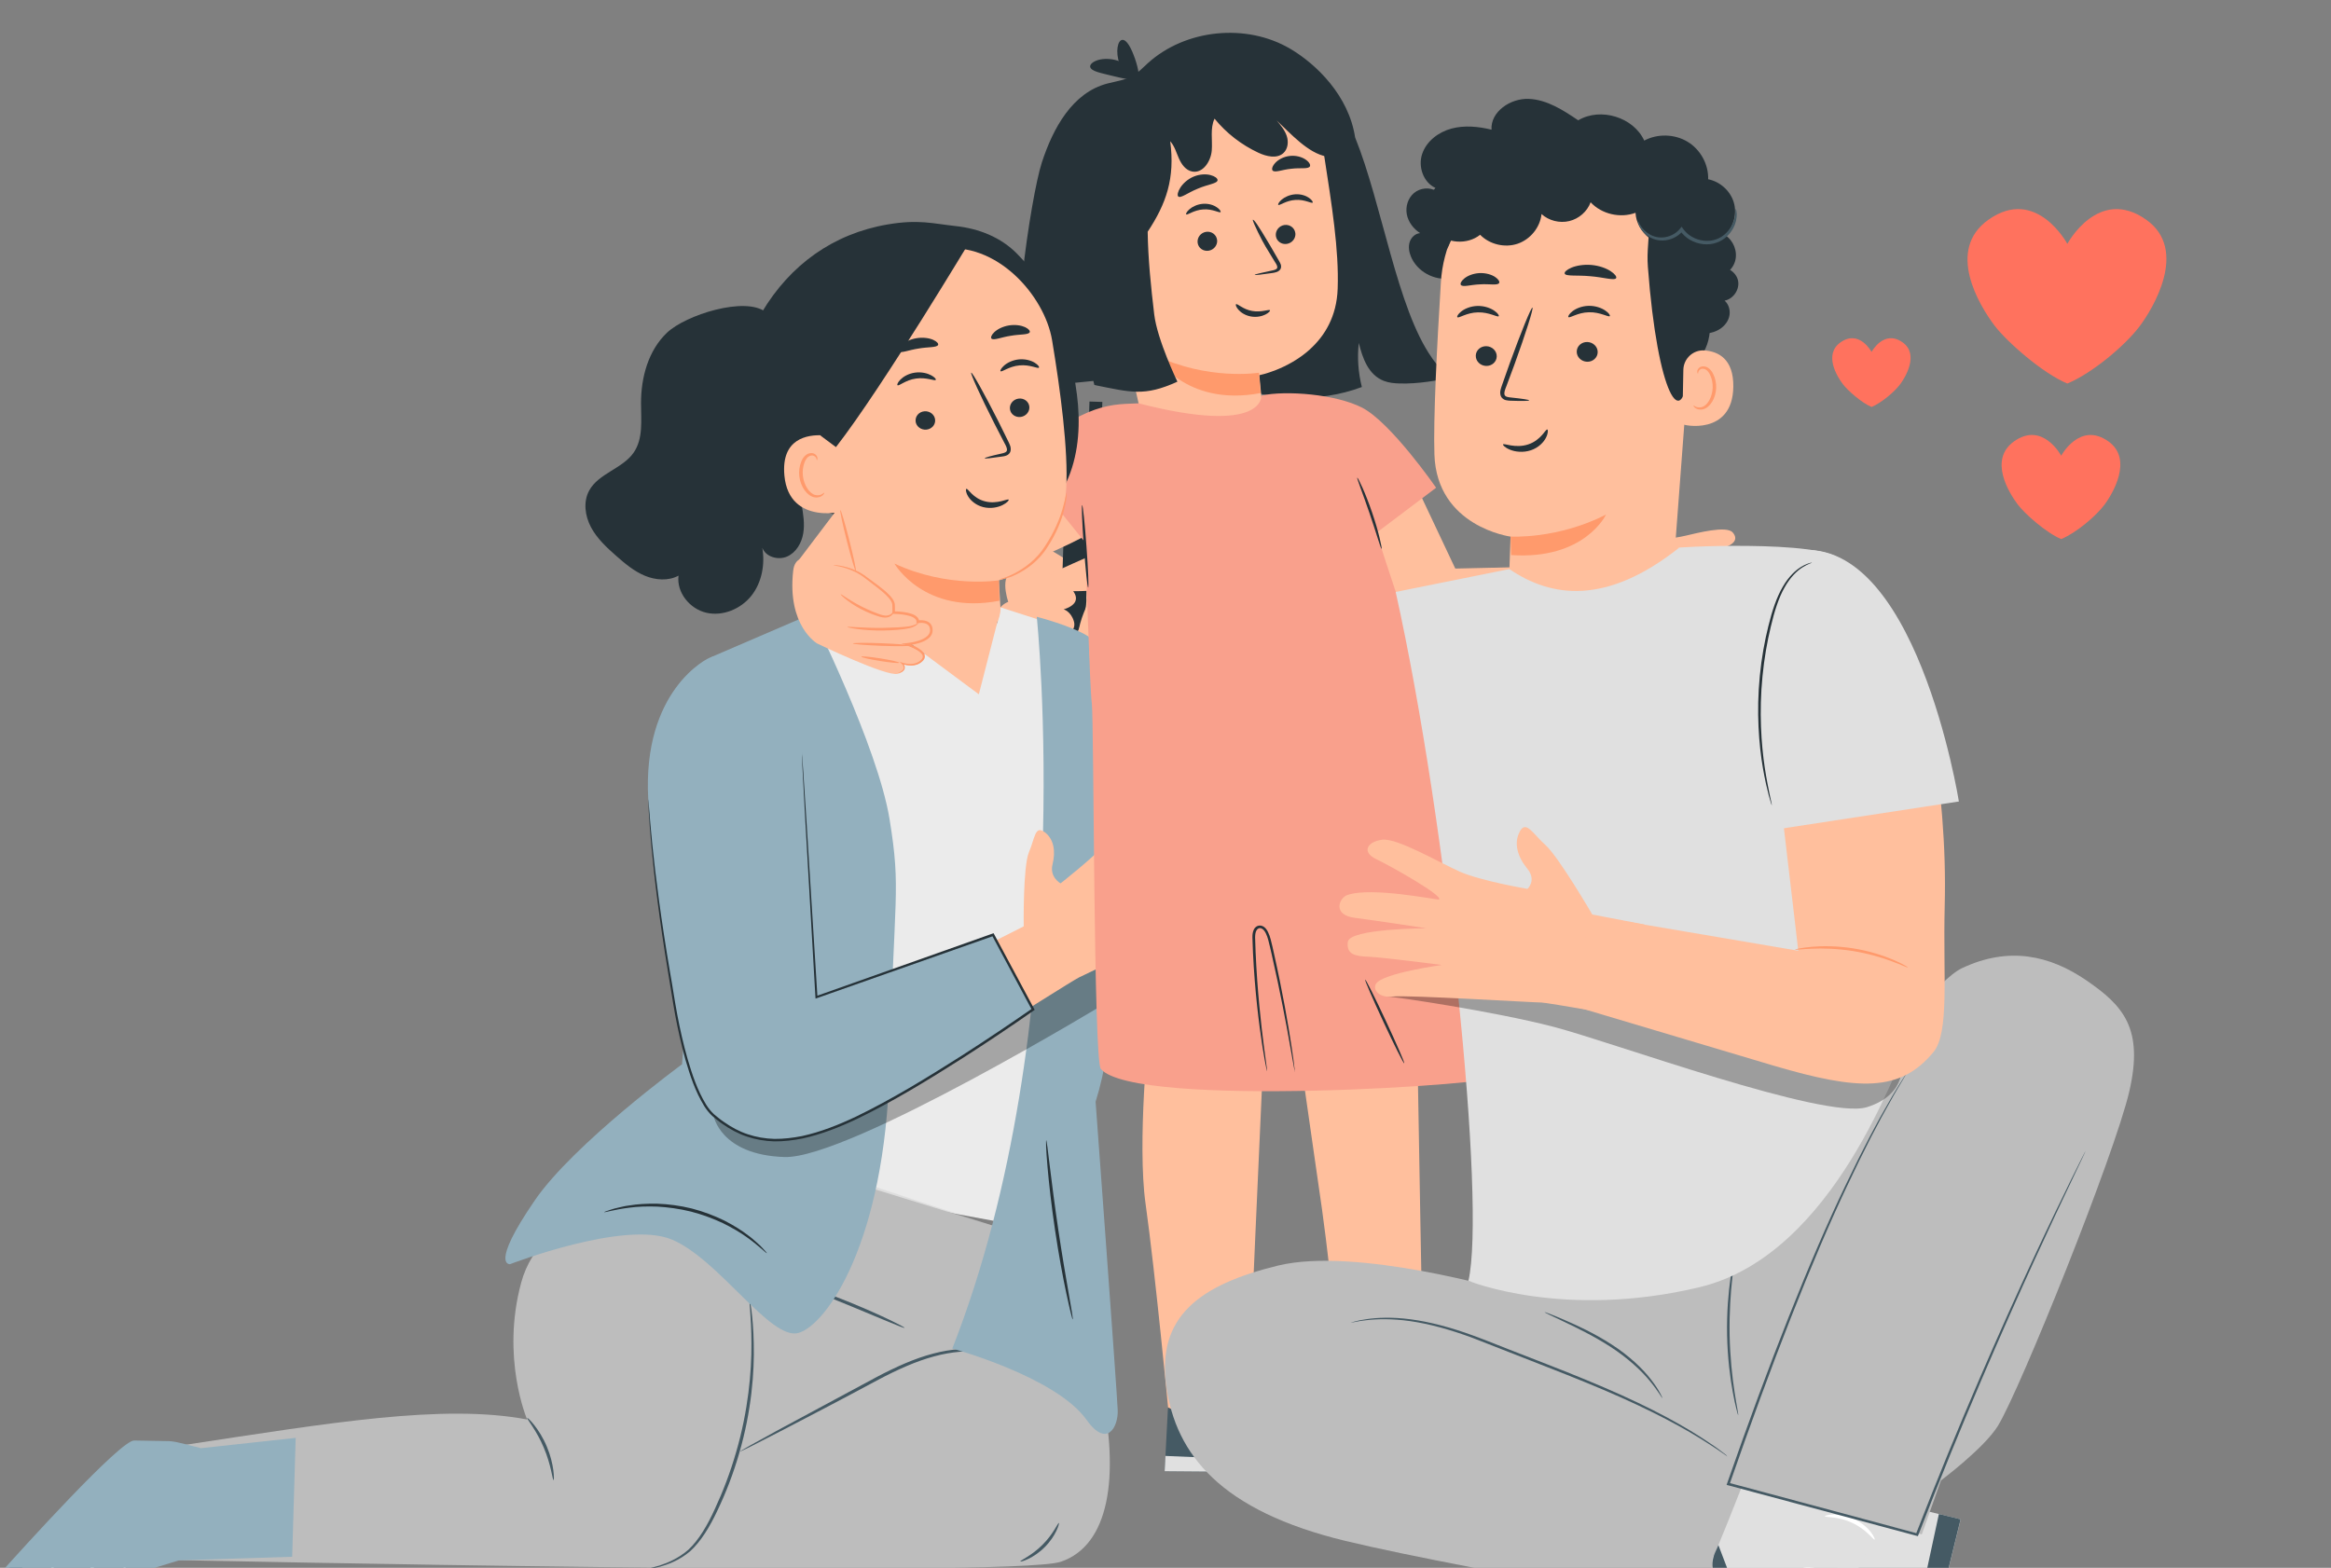 <svg width="550" height="370" viewBox="0 0 550 370" fill="none" xmlns="http://www.w3.org/2000/svg">
<rect x="0" y="0" width="550" height="370" fill="#808080" stroke="none"/>
<g clip-path="url(#clip0_6936_47398)">
<path d="M497.449 104.147C490.714 99.385 486.343 107.546 486.343 107.546C486.343 107.546 481.971 99.373 475.236 104.147C469.204 108.416 473.922 116.202 476.107 119.083C477.791 121.306 482.819 125.751 486.343 127.221C489.866 125.751 494.523 121.835 496.578 119.083C498.309 116.754 503.481 108.416 497.449 104.147Z" fill="#FF725E"/>
<path d="M448.928 80.802C444.485 77.65 441.595 83.049 441.595 83.049C441.595 83.049 438.705 77.65 434.262 80.802C430.285 83.625 433.39 88.764 434.835 90.669C435.946 92.139 439.266 95.079 441.595 96.043C443.924 95.079 447.005 92.48 448.355 90.669C449.501 89.14 452.905 83.625 448.928 80.802Z" fill="#FF725E"/>
<path d="M506.397 51.847C495.111 43.862 487.79 57.55 487.79 57.55C487.79 57.55 480.457 43.862 469.183 51.847C459.079 58.997 466.985 72.039 470.64 76.873C473.47 80.6 481.89 88.056 487.79 90.514C493.69 88.056 501.513 81.483 504.94 76.873C507.842 72.98 516.501 59.009 506.397 51.847Z" fill="#FF725E"/>
<path d="M410.466 134.179C412.532 133.473 413.177 132.179 411.815 130.58C410.943 129.569 406.274 130.674 403.802 131.333C401.341 131.991 400.016 132.556 399.574 131.521C399.132 130.486 403.025 130.251 406.118 129.428C408.985 128.675 410.299 127.334 408.83 125.652C407.361 123.983 400.553 125.77 397.627 126.44C394.653 127.123 391.369 127.417 390.079 126.699C388.789 125.97 389.279 123.242 389.697 120.525C390.115 117.808 388.514 115.104 386.341 115.68C384.167 116.256 385.087 121.301 384.752 123.453C384.418 125.605 381.241 131.062 381.086 133.32L385.505 142.846C387.452 146.539 393.148 146.315 395.883 146.362C398.618 146.397 399.227 145.292 402.798 146.374C405.235 147.115 407.611 147.597 408.913 147.421C409.606 147.327 410.239 146.938 410.537 146.315C410.728 145.927 410.824 145.48 410.537 145.08C409.857 144.14 404.124 143.128 403.013 142.834C401.903 142.54 402.177 141.705 402.177 141.705C402.177 141.705 405.294 140.964 405.796 140.905C409.367 140.447 412.126 139.906 414.061 138.636C416.174 137.248 413.965 135.449 412.162 135.696C410.37 135.943 402.297 137.436 401.759 136.895C401.222 136.354 408.4 134.861 410.466 134.167V134.179Z" fill="#FFBF9D"/>
<path d="M313.504 124.499C313.504 124.499 328.851 150.077 336.339 152.1C343.827 154.123 389.163 144.15 389.163 144.15L386.703 133.19L343.374 134.178L332.398 110.916L313.492 124.487L313.504 124.499Z" fill="#FFBF9D"/>
<path d="M256.347 173.987L249.826 167.154C249.826 167.154 242.815 164.731 238.826 159.827C234.849 154.923 232.938 151.372 236.545 149.619C236.545 149.619 233.07 143.998 237.895 142.034C237.895 142.034 235.148 134.143 240.522 134.884C240.522 134.884 237.357 126.134 242.911 127.569C248.464 129.004 261.84 139.294 261.84 139.294L263.895 154.865L268.743 159.357C268.743 159.357 266.534 171.047 256.347 173.975V173.987Z" fill="#FFBF9D"/>
<path d="M225.123 129.699C218.268 136.884 219.223 149.056 227.524 154.771C235.561 160.299 246.979 159.17 252.902 151.173C254.276 149.315 255.279 147.257 255.864 145.034C256.139 143.999 256.27 142.976 256.318 141.906C256.318 141.647 256.318 141.388 256.33 141.129C256.318 141.376 256.306 141.447 256.306 141.353C256.306 141.294 256.306 141.235 256.306 141.177C256.342 139.718 256.402 138.248 256.449 136.79C256.641 131.027 256.832 125.253 257.011 119.491C257.154 115.222 257.286 110.965 257.429 106.696C257.477 105.143 256.688 103.662 254.992 103.403C253.583 103.179 251.696 104.238 251.648 105.802L250.836 130.569C250.729 133.838 250.609 137.119 250.514 140.389C250.418 143.611 249.546 146.351 247.313 148.774C244.71 151.596 240.84 152.925 237.018 152.431C232.707 151.878 228.598 149.303 227.022 145.199C225.434 141.059 226.616 136.508 229.637 133.344C232.229 130.639 227.667 127.017 225.099 129.699H225.123Z" fill="#263238"/>
<path d="M260.094 94.855L257.062 94.758L256.852 101.187L259.884 101.284L260.094 94.855Z" fill="#263238"/>
<path d="M267.907 159.451L264.73 154.524L265.53 139.612C265.53 139.612 260.335 130.063 259.798 130.121C259.26 130.18 246.648 135.943 246.648 135.943C246.648 135.943 245.191 139.565 252.56 139.53C259.929 139.494 258.496 139.036 258.496 139.036C258.496 139.036 252.106 149.22 255.223 153.606C258.34 157.993 267.907 159.451 267.907 159.451Z" fill="#FFBF9D"/>
<path d="M250.958 143.798C250.958 143.798 259.39 141.787 247.578 135.213L237.367 150.466C237.367 150.466 247.59 154.805 250.182 153.335C252.774 151.865 251.341 150.219 251.341 150.219C251.341 150.219 254.075 148.984 253.383 146.62C252.678 144.256 250.97 143.798 250.97 143.798H250.958Z" fill="#FFBF9D"/>
<path d="M330.164 146.117C330.164 146.117 296.915 192.041 295.828 190.806C294.729 189.571 264.967 153.82 264.967 153.82L249.859 167.144C249.859 167.144 276.528 226.722 297.93 223.793C319.332 220.865 337.258 187.737 337.258 187.737L330.164 146.105V146.117Z" fill="#FFBF9D"/>
<path d="M302.901 179.31C302.376 178.075 321.652 149.522 326.202 144.782C331.302 139.479 344.439 139.479 344.439 139.479L340.689 204.171" fill="#455A64"/>
<path d="M337.834 84.407C329.605 72.741 326.154 48.303 319.74 32.427C318.247 22.631 310.699 15.233 304.501 11.553C294.123 5.39 279.683 6.848 270.786 14.951C269.651 15.986 268.6 17.115 267.263 17.88C265.459 18.914 263.333 19.185 261.315 19.702C253.003 21.855 248.453 30.298 245.825 38.342C243.198 46.398 237.608 84.042 241.573 91.545L288.247 86.865L287.9 89.84C298.362 94.662 310.95 95.226 321.329 91.334C320.469 87.9 320.218 84.372 320.612 80.938C321.472 84.43 322.834 88.488 326.56 89.899C327.73 90.346 328.996 90.463 330.238 90.499C334.693 90.628 339.04 89.793 343.34 88.97C340.879 88.37 339.183 86.347 337.81 84.395L337.834 84.407Z" fill="#263238"/>
<path d="M309.116 82.396C312.532 79.291 315.398 74.728 315.625 68.119C315.948 58.899 314.24 48.409 312.377 36.319C310.705 25.441 298.141 18.244 287.476 20.419L271.436 25.594C263.769 27.84 253.749 33.732 254.704 41.764L259.326 53.913L270.744 104.458L298.511 102.847L297.138 88.546C297.138 88.546 303.79 87.253 309.116 82.407" fill="#FFBF9D"/>
<path d="M297.054 87.96C297.054 87.96 285.004 89.901 272.32 83.738C272.32 83.738 279.546 96.169 297.436 92.758L297.054 87.972V87.96Z" fill="#FF9A6C"/>
<path d="M296.056 64.86C296.032 64.754 297.561 64.378 300.045 63.86C300.678 63.743 301.263 63.578 301.347 63.225C301.466 62.849 301.167 62.343 300.809 61.802C300.116 60.661 299.4 59.474 298.636 58.227C297.823 56.922 295.674 52.606 295.578 51.865C295.853 51.759 296.605 52.735 299.627 57.839C300.355 59.097 301.06 60.297 301.717 61.449C302.003 61.99 302.457 62.578 302.195 63.366C302.051 63.754 301.609 64.072 301.203 64.201C300.809 64.342 300.451 64.389 300.14 64.436C297.632 64.813 296.068 64.978 296.056 64.872V64.86Z" fill="#263238"/>
<path d="M287.178 56.593C287.333 57.828 286.426 58.981 285.16 59.169C283.894 59.357 282.735 58.522 282.58 57.287C282.425 56.052 283.32 54.9 284.586 54.712C285.852 54.524 287.011 55.37 287.166 56.593H287.178Z" fill="#263238"/>
<path d="M288.003 50.047C287.764 50.341 286.14 49.259 283.919 49.424C281.697 49.553 280.133 50.846 279.882 50.588C279.762 50.47 279.989 49.953 280.67 49.365C281.339 48.788 282.509 48.189 283.883 48.095C285.268 48.001 286.451 48.447 287.143 48.941C287.848 49.435 288.111 49.917 287.991 50.059L288.003 50.047Z" fill="#263238"/>
<path d="M291.643 71.798C291.955 71.565 293.252 73.009 295.442 73.385C297.62 73.792 299.469 72.911 299.646 73.232C299.738 73.371 299.382 73.818 298.574 74.226C297.776 74.628 296.5 74.937 295.145 74.686C293.779 74.44 292.743 73.72 292.192 73.077C291.624 72.429 291.501 71.889 291.643 71.798Z" fill="#263238"/>
<path d="M287.29 42.493C287.278 43.328 285.056 43.48 282.668 44.504C280.243 45.468 278.488 46.95 277.974 46.327C277.747 46.032 277.902 45.209 278.523 44.245C279.144 43.292 280.243 42.258 281.688 41.658C283.133 41.07 284.59 41.046 285.617 41.317C286.657 41.587 287.278 42.081 287.278 42.481L287.29 42.493Z" fill="#263238"/>
<path d="M305.639 54.984C305.794 56.219 304.887 57.371 303.621 57.559C302.355 57.748 301.196 56.913 301.041 55.678C300.886 54.443 301.781 53.291 303.047 53.102C304.313 52.914 305.472 53.761 305.627 54.984H305.639Z" fill="#263238"/>
<path d="M309.73 47.807C309.491 48.101 307.867 47.019 305.645 47.183C303.424 47.313 301.859 48.606 301.608 48.348C301.489 48.23 301.716 47.712 302.397 47.124C303.066 46.548 304.236 45.949 305.609 45.854C306.995 45.76 308.177 46.207 308.87 46.701C309.574 47.195 309.837 47.677 309.718 47.818L309.73 47.807Z" fill="#263238"/>
<path d="M309.085 39.236C308.726 39.977 306.839 39.542 304.678 39.824C302.516 40.024 300.772 40.859 300.247 40.212C300.02 39.894 300.211 39.177 300.916 38.424C301.608 37.672 302.85 36.966 304.331 36.801C305.812 36.637 307.186 37.06 308.034 37.636C308.894 38.213 309.24 38.871 309.085 39.236Z" fill="#263238"/>
<path d="M315.498 29.944C311.712 24.052 305.095 20.253 298.157 18.877C291.218 17.501 283.968 18.383 277.173 20.359C270.377 22.335 263.964 25.369 257.586 28.391C256.046 29.12 254.362 29.991 253.729 31.555C253.299 32.625 253.442 33.813 253.585 34.953C253.8 36.612 254.015 38.27 254.23 39.94C252.905 44.244 252.809 48.866 252.928 53.382C253.263 66 255.042 78.596 258.219 90.862C266.747 92.555 269.959 93.649 277.806 90.074C277.806 90.074 273.052 80.207 272.336 74.186C271.56 67.647 270.891 61.155 270.795 54.687C275.166 48.066 277.28 42.115 276.11 33.331C277.137 34.46 277.543 36 278.164 37.388C278.773 38.787 279.788 40.199 281.305 40.481C283.837 40.963 285.712 38.047 285.915 35.518C286.118 32.99 285.485 30.297 286.572 28.003C289.343 31.414 292.914 34.177 296.926 36.047C298.813 36.929 301.286 37.517 302.814 36.13C303.901 35.142 304.068 33.46 303.603 32.072C303.137 30.685 302.169 29.532 301.214 28.415C304.451 31.437 308.631 36.177 313.026 36.941C313.993 37.106 316.179 36.577 316.895 35.906C317.922 34.93 316.25 31.143 315.486 29.955L315.498 29.944Z" fill="#263238"/>
<path d="M257.23 15.799C257.134 15.293 257.672 14.694 258.746 14.282C259.809 13.882 261.422 13.741 263.094 14.141C264.766 14.541 266.127 15.399 266.88 16.246C267.644 17.093 267.835 17.869 267.513 18.28C266.808 19.092 264.646 18.398 262.174 17.834C259.714 17.21 257.48 16.834 257.23 15.799Z" fill="#263238"/>
<path d="M268.151 19.198C267.267 19.762 265.154 18.045 264.15 15.082C263.123 12.118 263.744 9.507 264.795 9.413C265.87 9.319 266.933 11.366 267.805 13.859C268.653 16.352 269.071 18.622 268.163 19.186L268.151 19.198Z" fill="#263238"/>
<path d="M271.416 241.619C270.938 242.748 268.311 269.985 270.293 284.05C272.586 300.338 275.739 333.466 275.739 333.466C278.355 335.101 294.884 336.43 294.442 334.125C294.275 333.266 298.132 248.322 298.132 248.322L271.428 241.607L271.416 241.619Z" fill="#FFBF9D"/>
<path d="M305.651 238.514C305.173 239.643 309.95 271.36 311.933 285.425C314.226 301.713 317.379 334.841 317.379 334.841C319.994 336.476 336.523 337.805 336.081 335.5C335.914 334.642 334.314 241.266 334.314 241.266L305.651 238.514Z" fill="#FFBF9D"/>
<path d="M336.422 332.5V333.876C336.422 333.876 357.274 343.296 357.454 347.729L315.82 347.377L316.62 331.959C322.759 335.205 329.232 335.616 336.422 332.488V332.5Z" fill="#455A64"/>
<path d="M315.82 347.376L316.011 343.672L355.841 345.365C355.841 345.365 357.681 346.283 357.454 347.729L315.82 347.388V347.376Z" fill="#E0E0E0"/>
<path d="M336.004 339.415C336.004 339.415 335.861 339.086 335.896 338.521C335.92 337.969 336.111 337.192 336.529 336.451C336.947 335.722 337.497 335.205 337.939 334.923C338.381 334.652 338.691 334.582 338.715 334.64C338.775 334.77 337.664 335.346 336.912 336.71C336.135 338.051 336.147 339.403 336.016 339.403L336.004 339.415Z" fill="#263238"/>
<path d="M333.826 338.873C333.707 338.885 333.683 337.427 334.531 335.969C335.367 334.499 336.561 333.899 336.597 334.016C336.669 334.146 335.666 334.875 334.901 336.227C334.125 337.568 333.958 338.885 333.826 338.873Z" fill="#263238"/>
<path d="M339.224 340.543C339.116 340.59 338.758 339.438 339.116 338.038C339.463 336.627 340.311 335.839 340.382 335.945C340.478 336.039 339.857 336.898 339.546 338.168C339.212 339.426 339.355 340.52 339.224 340.543Z" fill="#263238"/>
<path d="M294.933 332.664V334.005C294.933 334.005 315.319 343.213 315.487 347.541L274.797 347.2L275.585 332.135C281.592 335.298 287.91 335.71 294.933 332.652V332.664Z" fill="#455A64"/>
<path d="M274.797 347.214L274.988 343.592L313.922 345.238C313.922 345.238 315.726 346.132 315.499 347.543L274.809 347.202L274.797 347.214Z" fill="#E0E0E0"/>
<path d="M294.535 339.426C294.535 339.426 294.392 339.097 294.428 338.556C294.452 338.015 294.631 337.25 295.037 336.533C295.443 335.815 295.98 335.31 296.41 335.039C296.84 334.769 297.151 334.71 297.163 334.769C297.222 334.898 296.135 335.463 295.395 336.792C294.631 338.097 294.643 339.426 294.523 339.426H294.535Z" fill="#263238"/>
<path d="M292.392 338.897C292.285 338.908 292.249 337.485 293.073 336.051C293.885 334.616 295.055 334.028 295.091 334.145C295.163 334.263 294.184 334.98 293.443 336.309C292.679 337.615 292.524 338.908 292.392 338.897Z" fill="#263238"/>
<path d="M297.664 340.531C297.556 340.578 297.21 339.449 297.556 338.073C297.891 336.698 298.727 335.921 298.799 336.027C298.894 336.121 298.285 336.956 297.974 338.203C297.652 339.438 297.783 340.508 297.664 340.531Z" fill="#263238"/>
<path d="M249.841 147.761L236.095 143.339C235.736 156.158 212.149 160.521 203.12 143.01L180.703 150.125L192.873 280.416L242.054 289.518C242.054 289.518 253.687 153.759 253.364 152.242C253.042 150.724 249.817 147.749 249.817 147.749L249.841 147.761Z" fill="#EBEBEB"/>
<path d="M239.675 305.006L238.135 290.435L164.697 267.832L150.676 282.638C150.676 282.638 127.805 284.884 122.98 302.677C118.143 320.459 124.378 334.995 124.378 334.995C104.564 331.231 77.657 335.829 43.631 340.98L40.609 368.146C40.609 368.146 238.803 372.451 250.281 368.57C261.758 364.701 264.158 348.519 259.895 328.185C255.631 307.84 239.699 305.018 239.699 305.018L239.675 305.006Z" fill="#BDBDBD"/>
<g opacity="0.3">
<path d="M236.704 319.8C236.704 319.8 232.441 317.048 232.333 311.932C232.166 304.229 235.128 289.517 235.128 289.517L203.36 279.062L177.575 308.851C177.575 308.851 179.748 332.407 174.016 342.932C174.016 342.932 186.269 336.335 199.86 328.62C212.114 321.658 226.422 316.789 236.692 319.8H236.704Z" fill="#BDBDBD"/>
</g>
<path d="M188.11 302.946C188.074 303.04 189.483 303.652 191.777 304.593C194.308 305.628 197.354 306.862 200.734 308.238C204.102 309.638 207.147 310.908 209.667 311.955C211.948 312.907 213.381 313.46 213.429 313.366C213.477 313.272 212.127 312.543 209.894 311.472C207.661 310.402 204.532 308.991 201.032 307.556C197.533 306.121 194.32 304.91 191.98 304.099C189.639 303.287 188.158 302.852 188.122 302.946H188.11Z" fill="#455A64"/>
<path d="M174.594 342.547C174.594 342.547 174.845 342.477 175.286 342.265C175.8 342.006 176.445 341.701 177.209 341.324C178.965 340.419 181.342 339.208 184.232 337.726C190.132 334.656 198.313 330.411 207.246 325.601C211.725 323.237 216.143 321.238 220.371 320.109C224.587 318.945 228.588 318.698 231.872 319.039C235.169 319.368 237.724 320.285 239.396 321.062C241.068 321.861 241.905 322.461 241.952 322.402C241.964 322.379 241.773 322.226 241.367 321.932C240.973 321.638 240.352 321.25 239.528 320.803C237.88 319.921 235.288 318.921 231.932 318.51C228.588 318.098 224.492 318.286 220.192 319.439C215.881 320.556 211.402 322.567 206.9 324.942C198.002 329.729 189.941 334.068 183.993 337.267C181.15 338.831 178.822 340.113 177.09 341.066C176.349 341.489 175.728 341.842 175.227 342.136C174.809 342.383 174.594 342.524 174.606 342.547H174.594Z" fill="#455A64"/>
<path d="M176.811 306.323C176.811 306.323 176.787 306.581 176.811 307.075C176.859 307.652 176.919 308.357 176.99 309.204C177.122 311.062 177.301 313.743 177.301 317.06C177.349 323.681 176.548 332.901 173.706 342.638C172.309 347.507 170.565 352.023 168.714 356.009C166.91 360.008 164.856 363.454 162.444 365.712C159.96 367.887 157.344 368.875 155.588 369.463C153.797 370.016 152.746 370.122 152.758 370.181C152.758 370.204 153.021 370.204 153.522 370.157C154.024 370.098 154.752 369.981 155.672 369.745C157.487 369.24 160.175 368.322 162.814 366.111C165.358 363.806 167.496 360.314 169.359 356.303C171.27 352.305 173.037 347.754 174.446 342.85C177.313 333.03 178.029 323.728 177.85 317.06C177.79 313.72 177.528 311.027 177.301 309.18C177.169 308.334 177.074 307.628 176.978 307.052C176.895 306.57 176.847 306.311 176.811 306.323Z" fill="#455A64"/>
<path d="M130.612 349.319C130.791 349.331 130.803 345.567 129.011 341.357C127.244 337.135 124.521 334.489 124.401 334.63C124.21 334.772 126.611 337.559 128.307 341.639C130.05 345.709 130.373 349.342 130.612 349.307V349.319Z" fill="#455A64"/>
<path d="M240.772 368.487C240.796 368.676 243.853 367.794 246.505 365.112C249.192 362.454 250.028 359.444 249.837 359.42C249.622 359.326 248.511 362.078 245.955 364.583C243.435 367.135 240.665 368.264 240.76 368.476L240.772 368.487Z" fill="#455A64"/>
<path d="M191.479 144.877L167.904 155.026L160.929 251.166C160.929 251.166 135.407 269.853 126.199 283.259C115.474 298.865 120.347 298.336 120.347 298.336C120.347 298.336 147.374 287.893 158.493 292.514C169.6 297.136 181.758 316.352 188.35 314.577C194.943 312.801 208.832 293.232 209.883 251.965C210.922 210.699 212.666 210.346 209.883 193.27C207.101 176.194 191.479 144.889 191.479 144.889V144.877Z" fill="#93B0BE"/>
<path d="M142.555 286.058C142.603 286.2 144.824 285.459 148.538 285C150.389 284.753 152.635 284.659 155.095 284.753C157.567 284.894 160.266 285.247 163.037 285.929C165.796 286.646 168.34 287.611 170.573 288.657C172.783 289.751 174.705 290.88 176.21 291.974C179.244 294.138 180.832 295.843 180.94 295.737C180.976 295.702 180.593 295.267 179.877 294.502C179.518 294.114 179.065 293.656 178.491 293.173C177.918 292.691 177.309 292.091 176.533 291.55C175.04 290.386 173.129 289.187 170.884 288.034C168.626 286.94 166.047 285.929 163.228 285.2C160.41 284.506 157.639 284.165 155.131 284.071C152.611 284.012 150.342 284.165 148.467 284.483C147.523 284.588 146.687 284.812 145.959 284.976C145.218 285.129 144.597 285.318 144.096 285.482C143.092 285.811 142.543 286.011 142.555 286.058Z" fill="#263238"/>
<path d="M256.965 150.302C257.992 187.264 267.786 230.659 258.506 260.001C258.506 260.001 263.546 328.257 263.725 332.785C263.88 336.713 261.205 341.875 256.356 335.055C249.131 324.894 224.695 318.249 224.695 318.249C254.66 241.973 244.628 145.562 244.628 145.562C244.628 145.562 252.976 147.691 256.965 150.302Z" fill="#93B0BE"/>
<path d="M246.834 269.069C246.834 269.069 246.786 269.668 246.834 270.75C246.882 271.832 246.989 273.396 247.156 275.325C247.491 279.182 248.076 284.51 248.948 290.354C249.819 296.211 250.799 301.468 251.611 305.266C252.017 307.16 252.363 308.689 252.626 309.747C252.889 310.794 253.056 311.37 253.116 311.37C253.164 311.37 253.092 310.758 252.925 309.7C252.71 308.477 252.459 306.972 252.148 305.184C251.48 301.374 250.584 296.105 249.712 290.26C248.852 284.427 248.171 279.123 247.706 275.278C247.479 273.479 247.288 271.962 247.144 270.727C247.001 269.657 246.893 269.057 246.846 269.069H246.834Z" fill="#263238"/>
<path d="M-0.236 375.283L33.097 342.79H31.437C29.633 342.614 28.928 343.425 27.77 344.319C24.354 346.941 16.723 354.221 0.779 371.473C-0.153 372.473 -0.535 373.907 -0.236 375.283Z" fill="#455A64"/>
<path d="M18.136 365.618C18.041 365.83 19.928 366.689 20.967 368.935C22.054 371.146 21.552 373.239 21.779 373.286C21.863 373.321 22.149 372.839 22.269 371.957C22.388 371.087 22.269 369.805 21.683 368.57C21.098 367.335 20.202 366.465 19.45 366.03C18.71 365.583 18.172 365.524 18.136 365.618Z" fill="white"/>
<path d="M11.857 369.37C11.713 369.534 12.788 370.64 13.29 372.439C13.827 374.215 13.517 375.755 13.72 375.814C13.887 375.92 14.58 374.25 13.983 372.227C13.409 370.193 11.94 369.205 11.857 369.381V369.37Z" fill="white"/>
<path d="M26.15 361.739C26.007 361.903 27.512 363.573 28.395 366.255C29.315 368.924 29.172 371.347 29.375 371.347C29.542 371.406 30.008 368.83 29.028 365.961C28.085 363.079 26.246 361.562 26.162 361.727L26.15 361.739Z" fill="white"/>
<path opacity="0.3" d="M168.352 263.234C168.352 263.234 169.856 272.56 185.096 273.054C200.323 273.548 261.841 236.174 261.841 236.174L260.766 223.402L168.363 263.234H168.352Z" fill="black"/>
<path d="M246.44 196.344C248.662 197.966 249.116 200.883 248.351 203.952C247.575 207.022 250.238 208.468 250.238 208.468C250.238 208.468 258.18 202.271 261.298 198.684C264.427 195.109 270.016 187.006 272.966 186.065C275.916 185.124 278.042 186.536 275.82 189.205C273.599 191.875 266.958 201.165 267.627 202.153C268.296 203.141 284.228 192.11 285.649 193.051C287.071 193.991 288.11 196.308 283.846 198.966C279.821 201.471 272.524 206.493 272.524 206.493C272.524 206.493 287.93 199.719 288.492 202.282C289.053 204.834 287.512 205.469 284.969 206.751C282.425 208.033 272.882 214.701 272.882 214.701C272.882 214.701 286.103 210.079 286.891 212.549C287.668 215.019 287.632 215.536 284.909 216.395C282.186 217.253 255.517 230.283 254.633 230.648C253.75 231.001 236.946 241.644 236.946 241.644L225.898 226.52L241.544 218.617C241.544 218.617 241.353 204.493 242.774 201.13C244.195 197.766 244.207 194.732 246.428 196.355L246.44 196.344Z" fill="#FFBF9D"/>
<path d="M234.295 220.593L192.626 235.317L192.292 229.802L188.661 168.954C188.661 168.954 182.857 151.784 167.892 155.042C166.722 155.301 151.542 163.062 152.952 188.57C153.824 204.435 156.558 222.099 158.493 233.177C160.643 247.748 164.226 259.719 168.346 263.236C176.778 270.457 186.356 271.538 203.232 263.236C220.107 254.933 243.742 238.21 243.742 238.21L234.295 220.593Z" fill="#93B0BE"/>
<path d="M256.036 126.393C254.817 127.499 239.148 134.331 232.006 137.46C231.075 137.871 198.506 137.46 198.506 137.46L197.133 123.724C197.133 123.724 223.324 118.008 223.861 117.067C224.399 116.127 251.665 103.755 252.226 103.626C252.787 103.496 256.048 126.393 256.048 126.393H256.036Z" fill="#FFBF9D"/>
<path d="M268.678 95.181C263.125 95.51 256.042 94.381 240.469 108.646L255.971 127.933C256.269 132.084 257.093 161.826 257.619 166.071C258.132 170.317 258.001 250.251 259.745 252.273C267.878 261.693 354.345 255.99 355.396 253.802C345.902 208.69 340.038 170.281 331.904 147.137C327.927 135.824 324.786 125.722 324.786 125.722L338.855 115.103C338.855 115.103 328.166 99.661 321.371 96.192C315.148 93.017 303.456 92.088 297.628 93.346C297.628 93.346 298.536 102.837 268.69 95.193" fill="#F9A08C"/>
<path d="M305.552 252.981C305.552 252.981 305.468 252.746 305.385 252.275C305.289 251.746 305.17 251.076 305.014 250.241C304.68 248.394 304.226 245.866 303.677 242.785C303.092 239.633 302.363 235.893 301.491 231.754C301.037 229.684 300.56 227.52 300.07 225.274C299.807 224.157 299.568 223.004 299.258 221.863C299.103 221.299 298.924 220.746 298.661 220.229C298.398 219.723 298.064 219.241 297.598 219.088C297.132 218.923 296.666 219.147 296.439 219.617C296.201 220.076 296.153 220.652 296.141 221.228C296.165 222.393 296.212 223.58 296.26 224.721C296.368 227.014 296.487 229.237 296.642 231.342C296.941 235.564 297.323 239.351 297.681 242.526C298.04 245.701 298.398 248.265 298.637 250.041C298.744 250.876 298.84 251.546 298.912 252.087C298.971 252.557 298.983 252.804 298.971 252.804C298.947 252.804 298.888 252.569 298.792 252.111C298.697 251.652 298.553 250.97 298.398 250.088C298.076 248.324 297.658 245.76 297.24 242.585C296.822 239.41 296.392 235.611 296.057 231.389C295.89 229.272 295.747 227.061 295.639 224.756C295.579 223.604 295.532 222.44 295.508 221.228C295.508 220.617 295.544 219.97 295.866 219.335C296.021 219.029 296.284 218.735 296.642 218.559C297.001 218.394 297.431 218.382 297.777 218.512C298.517 218.77 298.912 219.405 299.186 219.958C299.473 220.534 299.664 221.122 299.819 221.699C300.13 222.863 300.369 224.004 300.619 225.133C301.121 227.379 301.587 229.554 302.005 231.636C302.853 235.787 303.534 239.539 304.059 242.702C304.584 245.866 304.967 248.43 305.206 250.205C305.313 251.04 305.397 251.722 305.456 252.252C305.504 252.722 305.528 252.969 305.504 252.969L305.552 252.981Z" fill="#263238"/>
<path d="M331.334 250.955C331.179 251.026 328.982 246.651 326.438 241.194C323.894 235.738 321.947 231.245 322.102 231.175C322.258 231.104 324.455 235.467 326.999 240.936C329.543 246.392 331.49 250.873 331.334 250.944V250.955Z" fill="#263238"/>
<path d="M256.745 138.658C256.577 138.67 256.123 134.319 255.729 128.945C255.335 123.558 255.156 119.195 255.335 119.184C255.502 119.172 255.956 123.523 256.35 128.909C256.745 134.284 256.924 138.658 256.745 138.67V138.658Z" fill="#263238"/>
<path d="M40.023 340.113C41.752 340.139 45.984 341.499 46.351 341.46L47.347 341.75C47.347 341.75 47.334 341.763 47.321 341.776L69.766 339.334L68.94 367.388L42.237 368.233L3.702 380.049C1.501 380.669 -0.91 379.547 -1.749 377.276C-2.391 375.534 -2.024 373.606 -0.858 372.299C5.405 365.302 28.558 339.69 31.689 339.954L40.023 340.1V340.113Z" fill="#93B0BE"/>
<path d="M320.251 112.726C320.323 112.69 320.801 113.572 321.458 115.054C322.114 116.524 322.95 118.594 323.739 120.922C324.539 123.251 325.148 125.391 325.518 126.967C325.9 128.531 326.068 129.519 325.984 129.543C325.805 129.59 324.73 125.756 323.142 121.122C321.565 116.489 320.072 112.796 320.239 112.726H320.251Z" fill="#263238"/>
<path d="M189.199 177.736C189.199 177.736 189.247 178.089 189.295 178.771C189.342 179.477 189.414 180.488 189.51 181.805C189.689 184.487 189.939 188.391 190.262 193.389C190.883 203.421 191.779 217.803 192.877 235.302L192.543 235.091C204.856 230.728 218.961 225.718 234.2 220.32L234.439 220.238L234.558 220.461C237.58 226.082 240.757 232.01 244.005 238.078L244.137 238.313L243.922 238.466C238.643 242.17 233.018 245.934 227.225 249.65C218.913 254.942 210.684 259.964 202.289 264.021C198.085 266.02 193.773 267.714 189.354 268.678C187.133 269.113 184.9 269.384 182.678 269.36C180.457 269.289 178.271 268.913 176.217 268.219C174.151 267.537 172.264 266.491 170.544 265.291C169.66 264.715 168.884 264.033 168.084 263.374C167.307 262.657 166.663 261.833 166.125 260.963C163.999 257.482 162.805 253.731 161.742 250.12C160.727 246.498 159.951 242.935 159.306 239.513C158.673 236.079 158.219 232.762 157.658 229.622C155.567 217.015 154.337 206.749 153.692 199.634C153.358 196.082 153.179 193.307 153.071 191.437C153.024 190.52 153 189.802 152.976 189.297C152.952 188.814 152.964 188.567 152.964 188.567C152.964 188.567 153 188.814 153.036 189.297C153.071 189.802 153.131 190.508 153.203 191.425C153.358 193.295 153.573 196.059 153.943 199.61C154.672 206.713 155.962 216.957 158.111 229.54C158.685 232.68 159.15 235.996 159.795 239.419C160.44 242.841 161.228 246.381 162.256 249.979C163.319 253.554 164.525 257.294 166.603 260.669C167.128 261.516 167.749 262.292 168.466 262.962C169.242 263.598 170.03 264.268 170.89 264.832C172.574 266.008 174.414 267.02 176.42 267.678C178.414 268.349 180.54 268.713 182.714 268.772C184.888 268.796 187.073 268.525 189.259 268.102C193.606 267.149 197.87 265.467 202.05 263.48C210.398 259.434 218.627 254.413 226.915 249.132C232.695 245.416 238.321 241.653 243.587 237.972L243.492 238.36C240.243 232.292 237.067 226.365 234.057 220.732L234.427 220.873C219.176 226.247 205.059 231.222 192.734 235.561L192.424 235.667L192.4 235.338C191.397 217.839 190.572 203.444 189.999 193.413C189.736 188.415 189.521 184.51 189.378 181.829C189.318 180.512 189.271 179.5 189.235 178.795C189.211 178.113 189.211 177.76 189.211 177.76L189.199 177.736Z" fill="#263238"/>
<path d="M189.119 119.032C187.351 108.636 185.572 98.251 183.804 87.855L180.651 73.637C175.826 69.886 161.805 74.308 157.374 78.518C152.955 82.716 151.247 89.078 151.247 95.123C151.247 99.133 151.809 103.508 149.504 106.825C146.864 110.623 141.215 111.717 139.018 115.774C137.573 118.42 138.027 121.76 139.448 124.43C140.869 127.087 143.138 129.204 145.419 131.203C147.473 133.015 149.599 134.802 152.131 135.86C154.663 136.919 157.697 137.154 160.097 135.849C159.596 139.788 162.725 143.693 166.642 144.598C170.559 145.516 174.847 143.693 177.319 140.553C179.779 137.413 180.532 133.167 179.863 129.263C180.651 131.427 183.601 132.274 185.727 131.333C187.853 130.392 189.143 128.146 189.525 125.876C189.907 123.606 189.525 121.301 189.131 119.032H189.119Z" fill="#263238"/>
<path d="M179.786 73.661C186.427 62.535 196.542 55.162 209.465 52.963C216.75 51.728 220.01 52.751 225.492 53.351C230.974 53.939 236.169 55.997 239.991 59.901C244.541 64.546 248.602 69.897 250.31 76.13C252.065 82.528 253.821 88.972 254.359 95.582C254.896 102.191 254.132 109.035 251.062 114.939L234.641 120.407C225.373 122.148 215.974 123.9 206.563 123.195C197.152 122.489 187.573 119.032 181.47 111.94C172.991 102.085 173.134 84.786 179.774 73.661H179.786Z" fill="#263238"/>
<path d="M221.871 58.772L215.888 58.995L194.785 71.249C191.56 71.908 189.386 74.883 189.78 78.105L203.873 143.727L230.96 163.849L236.083 143.868L235.689 136.977C235.689 136.977 250.511 133.225 251.574 115.279C252.099 106.353 250.188 91.994 248.241 80.293C246.486 69.756 235.104 56.796 221.871 58.772Z" fill="#FFBF9D"/>
<path d="M242.864 95.885C243.031 97.073 242.135 98.202 240.881 98.39C239.627 98.578 238.469 97.778 238.301 96.579C238.134 95.391 239.03 94.262 240.284 94.074C241.55 93.886 242.696 94.697 242.864 95.885Z" fill="#263238"/>
<path d="M245.143 86.762C244.893 87.08 243.018 85.986 240.545 86.233C238.073 86.445 236.377 87.88 236.079 87.609C235.935 87.492 236.174 86.927 236.903 86.28C237.619 85.633 238.897 84.963 240.438 84.81C241.979 84.669 243.34 85.104 244.14 85.598C244.964 86.104 245.275 86.609 245.143 86.751V86.762Z" fill="#263238"/>
<path d="M232.349 108.142C232.325 108.001 233.83 107.589 236.302 107.036C236.923 106.907 237.508 106.731 237.58 106.296C237.687 105.825 237.353 105.19 236.971 104.496C236.218 103.05 235.442 101.533 234.618 99.933C231.334 93.442 228.897 88.067 229.16 87.95C229.423 87.82 232.301 92.983 235.585 99.475C236.374 101.074 237.138 102.603 237.855 104.073C238.165 104.755 238.655 105.519 238.428 106.484C238.308 106.966 237.878 107.354 237.484 107.495C237.09 107.66 236.732 107.695 236.421 107.742C233.925 108.118 232.373 108.283 232.349 108.154V108.142Z" fill="#263238"/>
<path d="M235.701 136.951C235.701 136.951 223.711 138.904 211.039 133C211.039 133 218.014 145.184 235.809 141.773L235.713 136.951H235.701Z" fill="#FF9A6C"/>
<path d="M228.018 115.371C228.369 115.186 229.525 117.59 232.436 118.322C235.339 119.069 237.824 117.592 237.992 117.92C238.104 118.056 237.636 118.656 236.55 119.196C235.488 119.729 233.754 120.121 231.97 119.67C230.197 119.215 228.975 118.069 228.421 117.127C227.847 116.166 227.841 115.445 228.006 115.375L228.018 115.371Z" fill="#263238"/>
<path d="M242.957 78.423C242.598 79.058 240.664 78.846 238.466 79.246C236.257 79.575 234.489 80.399 233.952 79.916C233.713 79.681 233.892 79.07 234.596 78.399C235.289 77.729 236.543 77.047 238.06 76.8C239.577 76.553 240.974 76.8 241.858 77.2C242.742 77.611 243.112 78.129 242.957 78.435V78.423Z" fill="#263238"/>
<path d="M216.031 99.415C216.151 100.615 217.285 101.497 218.563 101.391C219.829 101.285 220.761 100.239 220.641 99.039C220.522 97.84 219.387 96.957 218.121 97.063C216.843 97.169 215.924 98.228 216.043 99.415H216.031Z" fill="#263238"/>
<path d="M211.783 90.914C212.105 91.173 213.67 89.667 216.13 89.338C218.59 88.974 220.573 89.985 220.8 89.644C220.907 89.491 220.549 89.009 219.677 88.55C218.817 88.092 217.42 87.727 215.891 87.939C214.351 88.15 213.144 88.891 212.476 89.562C211.795 90.232 211.616 90.808 211.771 90.914H211.783Z" fill="#263238"/>
<path d="M212.019 82.942C212.58 83.424 214.407 82.6 216.688 82.259C218.958 81.848 220.964 82.059 221.334 81.424C221.49 81.119 221.107 80.613 220.188 80.201C219.28 79.79 217.823 79.555 216.259 79.813C214.694 80.072 213.404 80.754 212.688 81.424C211.959 82.095 211.768 82.706 212.019 82.942Z" fill="#263238"/>
<path d="M197.48 107.072C197.349 105.755 195.486 102.803 194.148 102.732C190.565 102.544 184.247 103.438 185.083 112.258C186.218 124.312 199.916 120.702 199.904 120.349C199.904 120.078 197.958 111.611 197.48 107.072Z" fill="#FFBF9D"/>
<path d="M194.467 116.267C194.467 116.267 194.264 116.431 193.917 116.631C193.583 116.819 192.986 116.984 192.329 116.808C190.991 116.455 189.713 114.538 189.45 112.374C189.319 111.28 189.45 110.21 189.761 109.316C190.048 108.399 190.573 107.729 191.218 107.552C191.851 107.341 192.353 107.682 192.532 108.011C192.723 108.329 192.675 108.587 192.735 108.599C192.771 108.623 192.974 108.376 192.83 107.882C192.759 107.646 192.591 107.376 192.281 107.164C191.97 106.953 191.529 106.87 191.075 106.964C190.131 107.117 189.367 108.046 189.021 109.034C188.626 110.034 188.447 111.233 188.603 112.456C188.913 114.879 190.394 117.031 192.209 117.372C193.093 117.513 193.786 117.196 194.132 116.878C194.478 116.549 194.526 116.267 194.478 116.255L194.467 116.267Z" fill="#FF9A6C"/>
<path d="M193.663 102.847L197.246 105.516C208.568 90.945 229.611 55.559 228.453 57.652C228.453 57.652 218.755 55.359 209.129 58.534C199.503 61.71 181.505 69.46 183.607 80.902C185.709 92.345 193.675 102.835 193.675 102.835L193.663 102.847Z" fill="#263238"/>
<path d="M196.602 133.579C197.163 133.579 201.045 134.014 204.054 136.319C207.064 138.624 210.838 141.07 210.838 143.023V144.751C210.838 144.751 216.905 144.669 216.535 146.915C216.535 146.915 219.843 146.28 219.735 149.02C219.628 151.76 213.955 152.196 213.955 152.196C213.955 152.196 219.401 153.948 217.622 155.923C215.842 157.899 212.844 156.688 212.844 156.688C212.844 156.688 214.516 158.276 211.841 159.016C209.178 159.757 192.828 151.866 192.828 151.866C192.828 151.866 185.674 147.797 187.155 134.673C187.872 128.369 196.602 133.579 196.602 133.579Z" fill="#FFBF9D"/>
<path d="M200.497 116.279L188.578 132.038L202.993 135.601C202.993 135.601 205.513 131.72 204.952 128.11C204.391 124.5 200.509 116.279 200.509 116.279H200.497Z" fill="#FFBF9D"/>
<path d="M210.8 144.22C210.8 144.22 210.884 144.444 210.705 144.808C210.526 145.149 210.06 145.584 209.343 145.714C208.627 145.843 207.791 145.643 206.979 145.361C206.143 145.09 205.247 144.749 204.327 144.326C200.637 142.644 198.236 140.351 198.356 140.245C198.475 140.104 200.983 142.139 204.59 143.762C205.486 144.173 206.358 144.526 207.158 144.82C207.958 145.126 208.675 145.337 209.272 145.267C209.857 145.208 210.287 144.914 210.49 144.655C210.705 144.397 210.741 144.197 210.788 144.197L210.8 144.22Z" fill="#FF9A6C"/>
<path d="M216.738 147.009C216.809 147.044 216.129 147.891 214.54 148.256C212.988 148.597 210.85 148.75 208.473 148.797C206.097 148.832 203.947 148.667 202.394 148.467C200.854 148.267 199.91 148.044 199.922 147.962C199.946 147.785 203.756 148.256 208.461 148.173C210.802 148.126 212.964 148.032 214.457 147.821C215.961 147.597 216.69 146.927 216.75 146.997L216.738 147.009Z" fill="#FF9A6C"/>
<path d="M214.667 152.35C214.667 152.514 211.645 152.55 207.931 152.408C204.216 152.267 201.219 152.02 201.219 151.856C201.219 151.691 204.24 151.656 207.955 151.797C211.669 151.938 214.667 152.185 214.667 152.35Z" fill="#FF9A6C"/>
<path d="M203.227 154.97C203.251 154.805 205.281 154.993 207.753 155.382C210.225 155.781 212.208 156.228 212.184 156.405C212.16 156.569 210.13 156.381 207.658 155.993C205.185 155.593 203.203 155.146 203.227 154.97Z" fill="#FF9A6C"/>
<path d="M201.953 134.86C201.786 134.907 200.831 131.685 199.816 127.686C198.8 123.676 198.108 120.395 198.275 120.36C198.442 120.324 199.398 123.535 200.413 127.545C201.428 131.555 202.121 134.836 201.953 134.872V134.86Z" fill="#FF9A6C"/>
<path d="M211.836 158.84C211.836 158.84 212.123 158.735 212.601 158.464C212.828 158.311 213.114 158.111 213.21 157.759C213.281 157.406 213.078 156.971 212.732 156.63L212.266 156.171L212.899 156.383C213.472 156.582 214.177 156.712 214.953 156.7C215.718 156.677 216.566 156.453 217.223 155.842C217.569 155.548 217.796 155.171 217.724 154.795C217.641 154.407 217.27 154.042 216.864 153.737C216.028 153.137 214.977 152.666 213.879 152.302L212.672 151.902L213.938 151.773C214.774 151.69 215.658 151.526 216.518 151.267C217.378 151.008 218.25 150.644 218.883 150.032C219.169 149.715 219.408 149.35 219.432 148.927C219.468 148.503 219.396 148.033 219.169 147.704C218.703 147.01 217.581 146.904 216.637 147.045H216.613L216.219 147.116L216.243 146.727C216.279 146.304 215.933 145.951 215.479 145.704C215.037 145.457 214.5 145.316 213.986 145.199C212.947 144.975 211.86 144.893 210.857 144.869H210.558V144.575C210.546 143.905 210.594 143.141 210.534 142.576C210.427 142.012 210.021 141.482 209.627 141.012C208.791 140.071 207.811 139.295 206.892 138.578C205.96 137.86 205.077 137.19 204.252 136.555C203.44 135.908 202.664 135.414 201.888 135.026C200.347 134.262 198.998 133.897 198.078 133.685C197.146 133.474 196.633 133.427 196.633 133.391C196.633 133.356 197.158 133.333 198.114 133.485C199.057 133.638 200.443 133.944 202.055 134.685C202.855 135.05 203.703 135.567 204.527 136.19C205.363 136.814 206.259 137.472 207.202 138.166C208.146 138.883 209.137 139.648 210.045 140.636C210.475 141.141 210.941 141.694 211.108 142.458C211.191 143.235 211.132 143.846 211.156 144.564L210.857 144.27C211.92 144.281 213.007 144.364 214.129 144.599C214.679 144.728 215.252 144.869 215.789 145.163C216.303 145.422 216.924 145.987 216.864 146.751L216.494 146.433H216.53C217.091 146.339 217.641 146.339 218.202 146.457C218.751 146.563 219.325 146.857 219.671 147.351C220.017 147.856 220.077 148.433 220.041 148.974C220.005 149.55 219.683 150.056 219.325 150.432C218.548 151.173 217.605 151.537 216.697 151.796C215.777 152.055 214.894 152.208 213.998 152.29L214.058 151.761C215.216 152.172 216.279 152.643 217.187 153.325C217.617 153.666 218.07 154.078 218.202 154.689C218.333 155.324 217.903 155.877 217.533 156.159C216.769 156.841 215.789 157.065 214.977 157.065C214.141 157.065 213.413 156.888 212.804 156.653L212.971 156.406C213.365 156.818 213.592 157.335 213.472 157.806C213.317 158.264 212.959 158.464 212.72 158.593C212.457 158.711 212.242 158.782 212.099 158.805C211.956 158.84 211.884 158.852 211.872 158.84H211.836Z" fill="#FF9A6C"/>
<path d="M251.677 116.277C251.677 116.277 251.7 116.665 251.641 117.359C251.557 118.053 251.402 119.053 251.103 120.264C250.518 122.687 249.24 125.956 247.114 129.155C245.06 132.471 242.003 134.506 239.745 135.588C237.452 136.717 235.816 136.811 235.828 136.717C235.828 136.67 236.198 136.599 236.867 136.387C237.524 136.164 238.456 135.787 239.554 135.211C241.716 134.047 244.618 132.036 246.601 128.837C248.679 125.697 250.005 122.534 250.685 120.17C251.378 117.806 251.581 116.277 251.688 116.301L251.677 116.277Z" fill="#FF9A6C"/>
<path d="M401.82 378.105L436.073 384.996C436.073 384.996 440.468 421.594 446.666 423.475L462.622 358.559L409.703 345.67L401.82 378.116V378.105Z" fill="#E0E0E0"/>
<path d="M462.604 358.547L457.481 357.301L443.938 420.1C443.938 420.1 444.499 423.299 446.649 423.464L462.604 358.547Z" fill="#455A64"/>
<path d="M402.302 289.422C399.973 289.728 355.724 304.64 355.724 304.64C355.724 304.64 320.027 294.149 301.515 298.677C283.003 303.205 272.959 310.708 275.169 327.019C277.39 343.331 288.163 356.584 317.483 363.652C346.803 370.732 429.341 384.527 429.341 384.527L438.704 351.01L407.975 343.93L402.302 289.422Z" fill="#BDBDBD"/>
<path d="M407.981 343.931C407.981 343.931 407.683 343.767 407.157 343.414C406.584 343.014 405.82 342.485 404.852 341.826C402.81 340.509 399.872 338.569 396.038 336.487C392.228 334.382 387.583 332.065 382.316 329.725C377.049 327.385 371.173 324.997 364.963 322.587C358.764 320.164 352.852 317.847 347.478 315.742C342.08 313.731 337.04 312.39 332.728 311.779C328.417 311.156 324.858 311.273 322.445 311.555C321.848 311.638 321.311 311.708 320.833 311.767C320.391 311.849 319.997 311.92 319.663 311.991C319.03 312.108 318.695 312.155 318.695 312.143C318.695 312.132 319.018 312.026 319.639 311.873C319.973 311.791 320.355 311.697 320.797 311.591C321.275 311.508 321.812 311.426 322.41 311.32C324.834 310.956 328.417 310.768 332.788 311.344C337.147 311.908 342.235 313.214 347.669 315.213C350.392 316.201 353.199 317.353 356.125 318.494C359.051 319.635 362.084 320.811 365.189 322.022C371.4 324.445 377.276 326.844 382.543 329.219C387.809 331.595 392.455 333.947 396.241 336.111C400.051 338.251 402.965 340.25 404.972 341.626C405.903 342.332 406.656 342.896 407.217 343.32C407.718 343.708 407.981 343.92 407.969 343.943L407.981 343.931Z" fill="#455A64"/>
<path d="M392.25 329.948C392.154 330.006 391.247 328.254 389.228 325.843C387.234 323.409 384.009 320.434 379.949 317.811C375.888 315.189 371.911 313.307 369.045 311.931C367.695 311.296 366.561 310.743 365.641 310.308C364.841 309.92 364.399 309.685 364.423 309.65C364.435 309.614 364.912 309.767 365.737 310.096C366.573 310.426 367.767 310.908 369.224 311.543C372.15 312.813 376.187 314.648 380.295 317.305C384.403 319.951 387.64 323.044 389.575 325.585C390.554 326.843 391.247 327.937 391.665 328.713C392.095 329.489 392.286 329.948 392.25 329.959V329.948Z" fill="#455A64"/>
<path d="M456.175 333.112L436.374 374.484L430.772 411.776C430.366 414.469 427.643 416.198 424.837 415.551C423.26 415.186 421.958 414.151 421.325 412.728C417.277 403.697 402.563 370.392 404.187 367.452C406.074 364.041 421.982 322.41 421.982 322.41L456.163 333.112H456.175Z" fill="#E0E0E0"/>
<path d="M424.842 415.562L405.458 364.641L404.658 366.416C403.966 367.945 403.87 369.674 404.408 371.297C405.829 375.625 410.045 387.514 421.187 412.693C421.832 414.163 423.206 415.245 424.83 415.574L424.842 415.562Z" fill="#455A64"/>
<path d="M425.079 370.131C425.079 370.437 427.981 370.52 431.229 371.79C434.502 373.013 436.687 374.859 436.902 374.647C437.117 374.494 435.111 372.178 431.6 370.861C428.1 369.508 425.031 369.884 425.079 370.143V370.131Z" fill="white"/>
<path d="M430.586 357.831C430.61 358.136 433.716 357.795 437.036 359.395C440.392 360.923 442.052 363.487 442.314 363.323C442.422 363.264 442.171 362.535 441.395 361.535C440.631 360.535 439.269 359.336 437.478 358.489C435.686 357.654 433.871 357.372 432.593 357.407C431.303 357.442 430.563 357.713 430.586 357.831Z" fill="white"/>
<path d="M412.614 291.433C412.614 291.433 451.871 233.714 462.93 228.481C474.001 223.259 483.687 225.458 492.334 231.397C500.981 237.336 505.865 242.71 502.402 257.599C498.938 272.487 476.748 327.725 471.434 336.451C468.233 341.696 457.974 349.375 457.974 349.375L453.448 362.112L409.354 350.928L394.664 293.362L412.614 291.409V291.433Z" fill="#BDBDBD"/>
<path d="M409.381 296.066C409.381 296.066 409.381 296.607 409.238 297.56C409.107 298.513 408.927 299.9 408.736 301.617C408.354 305.039 408.008 309.791 408.103 315.047C408.211 320.304 408.736 325.032 409.262 328.442C409.525 330.147 409.751 331.523 409.931 332.476C410.098 333.429 410.17 333.958 410.134 333.969C410.086 333.969 409.943 333.464 409.704 332.523C409.453 331.582 409.154 330.218 408.844 328.513C408.211 325.114 407.614 320.351 407.506 315.059C407.411 309.767 407.817 304.992 408.318 301.57C408.569 299.853 408.808 298.477 409.023 297.536C409.226 296.596 409.357 296.066 409.405 296.078L409.381 296.066Z" fill="#455A64"/>
<path d="M492.078 271.654C492.078 271.654 492.019 271.806 491.887 272.1C491.744 272.418 491.541 272.853 491.278 273.406C490.717 274.57 489.917 276.264 488.89 278.439C486.8 282.826 483.778 289.2 480.1 297.232C472.755 313.285 462.782 335.911 452.619 362.278L452.523 362.525L452.26 362.454C443.96 360.231 435.301 357.915 426.416 355.527C420.002 353.81 413.708 352.117 407.701 350.506L407.391 350.423L407.498 350.118C417.375 321.705 427.156 296.985 435.409 279.815C439.505 271.218 443.088 264.468 445.763 259.94C447.041 257.647 448.176 255.942 448.881 254.766C449.239 254.201 449.514 253.755 449.717 253.437C449.908 253.143 450.015 253.002 450.015 253.002C450.015 253.002 449.944 253.167 449.764 253.472C449.573 253.802 449.311 254.249 448.976 254.825C448.295 256.024 447.197 257.741 445.955 260.046C443.339 264.609 439.816 271.383 435.779 279.98C427.634 297.173 417.936 321.893 408.083 350.306L407.868 349.918C413.876 351.529 420.17 353.211 426.583 354.939C435.457 357.327 444.115 359.643 452.416 361.878L452.057 362.054C462.257 335.7 472.301 313.085 479.741 297.067C483.468 289.059 486.549 282.708 488.699 278.345C489.773 276.193 490.609 274.511 491.183 273.359C491.469 272.806 491.684 272.383 491.84 272.077C491.995 271.795 492.078 271.654 492.078 271.654Z" fill="#455A64"/>
<path d="M401.099 78.712C402.532 78.806 404.001 78.606 405.267 77.959C406.545 77.312 407.596 76.195 407.978 74.831C408.361 73.467 407.99 71.891 406.927 70.95C409.029 70.539 410.546 68.234 410.08 66.176C409.615 64.106 407.25 62.659 405.172 63.165C405.1 60.707 404.3 58.285 402.891 56.262L392.07 62.542L401.099 78.712Z" fill="#263238"/>
<path d="M342.233 65.682C338.423 66.317 334.314 64.047 332.893 60.507C332.463 59.449 332.26 58.249 332.607 57.144C332.941 56.05 333.92 55.097 335.079 55.015C333.502 54.004 332.284 52.404 331.938 50.582C331.591 48.759 332.212 46.748 333.634 45.548C335.067 44.349 337.3 44.09 338.877 45.09C338.781 43.09 339.975 41.091 341.779 40.185L350.115 41.844L342.233 65.682Z" fill="#263238"/>
<path d="M356.079 136.21L356.413 126.637C356.413 126.637 339.012 124.321 338.451 107.257C338.176 99.013 339.024 81.984 339.98 66.59C340.995 50.032 354.753 37.025 371.593 36.695L373.265 36.66C391.323 37.342 400.829 52.83 399.635 70.588L395.001 132.223L366.099 158.484L356.091 136.198L356.079 136.21Z" fill="#FFBF9D"/>
<path d="M356.422 126.624C356.422 126.624 367.374 127.318 378.934 121.449C378.934 121.449 373.894 132.186 356.565 130.987L356.422 126.624Z" fill="#FF9A6C"/>
<path d="M348.211 83.947C348.187 85.241 349.286 86.311 350.648 86.358C352.009 86.405 353.132 85.394 353.156 84.112C353.18 82.818 352.081 81.748 350.719 81.701C349.358 81.654 348.223 82.665 348.211 83.947Z" fill="#263238"/>
<path d="M343.875 74.859C344.185 75.176 346.036 73.765 348.7 73.718C351.363 73.635 353.345 74.941 353.62 74.623C353.763 74.482 353.441 73.906 352.569 73.318C351.721 72.73 350.276 72.165 348.616 72.201C346.956 72.248 345.571 72.871 344.782 73.506C343.97 74.141 343.707 74.718 343.863 74.859H343.875Z" fill="#263238"/>
<path d="M372.032 82.959C372.008 84.252 373.107 85.323 374.468 85.37C375.83 85.417 376.952 84.405 376.976 83.123C377 81.83 375.901 80.76 374.54 80.713C373.178 80.665 372.056 81.677 372.032 82.959Z" fill="#263238"/>
<path d="M370.073 74.833C370.383 75.151 372.234 73.74 374.898 73.692C377.561 73.61 379.544 74.927 379.83 74.598C379.973 74.457 379.651 73.881 378.779 73.293C377.931 72.705 376.486 72.14 374.826 72.175C373.166 72.222 371.781 72.846 370.992 73.481C370.192 74.116 369.917 74.692 370.073 74.833Z" fill="#263238"/>
<path d="M360.809 94.485C360.809 94.332 359.161 94.085 356.462 93.803C355.781 93.744 355.136 93.626 355.005 93.168C354.838 92.686 355.1 91.956 355.423 91.168C356.032 89.534 356.665 87.817 357.334 86.029C359.985 78.714 361.884 72.693 361.585 72.599C361.287 72.493 358.898 78.35 356.247 85.665C355.614 87.464 355.005 89.193 354.42 90.839C354.181 91.603 353.751 92.474 354.121 93.473C354.312 93.967 354.826 94.32 355.256 94.426C355.698 94.544 356.08 94.544 356.414 94.567C359.113 94.661 360.797 94.638 360.797 94.485H360.809Z" fill="#263238"/>
<path d="M365.093 101.358C364.699 101.189 363.661 103.846 360.615 104.866C357.564 105.898 354.806 104.522 354.647 104.878C354.547 105.028 355.083 105.635 356.286 106.125C357.462 106.618 359.348 106.887 361.216 106.259C363.072 105.628 364.283 104.308 364.792 103.255C365.321 102.185 365.279 101.407 365.082 101.354L365.093 101.358Z" fill="#263238"/>
<path d="M369.183 64.566C369.458 65.271 372.109 64.883 375.25 65.189C378.391 65.436 380.935 66.283 381.329 65.636C381.508 65.33 381.055 64.66 380.028 63.989C379 63.319 377.376 62.696 375.501 62.531C373.626 62.367 371.906 62.696 370.784 63.166C369.649 63.648 369.076 64.213 369.195 64.554L369.183 64.566Z" fill="#263238"/>
<path d="M344.699 67.248C345.177 67.836 347.004 67.177 349.213 67.107C351.423 66.954 353.298 67.424 353.716 66.801C353.895 66.495 353.596 65.907 352.76 65.355C351.948 64.814 350.587 64.378 349.07 64.449C347.553 64.531 346.251 65.096 345.499 65.719C344.735 66.342 344.484 66.966 344.699 67.248Z" fill="#263238"/>
<path d="M341.508 58.709C341.508 58.709 345.868 47.925 351.051 45.325C357.333 42.185 360.199 48.983 366.207 47.195C372.214 45.42 378.209 42.397 384.479 46.878C391.335 51.782 388.241 55.369 388.815 62.942C391.132 93.625 396.996 102.198 398.333 87.698C398.477 86.11 402.919 84.757 403.445 78.054C404.126 69.352 404.257 58.803 402.155 52.676C400.387 47.513 397.306 43.985 391.836 40.127C383.189 34.047 371.497 34.142 363.567 35.082C355.637 36.023 340.505 45.325 341.508 58.697V58.709Z" fill="#263238"/>
<path d="M397.188 87.263C397.248 84.629 399.505 82.501 402.18 82.701C405.417 82.936 409.06 84.676 408.976 91.262C408.833 102.94 396.949 100.388 396.938 100.059C396.938 99.835 397.081 92.156 397.188 87.263Z" fill="#FFBF9D"/>
<path d="M399.591 95.684C399.591 95.684 399.794 95.825 400.141 95.99C400.475 96.143 401.06 96.26 401.681 96.037C402.935 95.602 404.022 93.65 404.106 91.545C404.153 90.486 403.939 89.463 403.568 88.628C403.222 87.77 402.661 87.17 402.028 87.052C401.407 86.899 400.953 87.264 400.798 87.593C400.63 87.922 400.702 88.158 400.642 88.169C400.606 88.193 400.391 87.969 400.487 87.487C400.535 87.252 400.678 86.982 400.965 86.758C401.251 86.535 401.669 86.417 402.111 86.476C403.031 86.546 403.843 87.393 404.249 88.311C404.703 89.24 404.978 90.38 404.93 91.58C404.822 93.932 403.58 96.119 401.849 96.59C401.012 96.79 400.32 96.543 399.962 96.26C399.603 95.966 399.544 95.708 399.579 95.684H399.591Z" fill="#FF9A6C"/>
<path d="M357.661 56.238C357.661 56.238 357.6 56.238 357.576 56.25C357.504 56.25 357.432 56.25 357.359 56.262L357.661 56.238Z" fill="#FF725E"/>
<path d="M335.574 36.295C336.577 33.319 339.408 31.167 342.477 30.344C345.546 29.521 348.843 29.85 351.924 30.603C351.649 26.369 356.39 23.159 360.702 23.335C365.013 23.512 368.823 25.993 372.382 28.392C377.637 25.264 385.436 27.651 387.956 33.178C391.097 31.497 395.134 31.614 398.179 33.449C401.225 35.283 403.147 38.788 403.04 42.304C405.846 42.857 408.247 45.021 409.071 47.714C409.895 50.407 409.071 53.523 407.053 55.499C409.023 56.758 410.027 59.333 409.417 61.568C408.796 63.802 406.611 65.519 404.27 65.625L395.755 58.051C391.049 58.839 386.117 54.911 385.902 50.219C382.295 51.559 377.912 50.536 375.308 47.737C374.508 49.913 372.549 51.63 370.268 52.171C367.987 52.724 365.443 52.077 363.723 50.513C363.401 53.653 361.096 56.499 358.074 57.522C355.041 58.545 351.458 57.675 349.237 55.405C346.239 57.816 341.366 57.498 338.715 54.723C336.075 51.948 336.064 47.138 338.691 44.35C335.801 43.022 334.559 39.294 335.562 36.318L335.574 36.295Z" fill="#263238"/>
<path d="M386.493 52.17C386.493 52.17 386.469 52.535 386.708 53.135C386.946 53.735 387.436 54.581 388.356 55.358C389.263 56.122 390.673 56.804 392.345 56.757C393.993 56.722 395.844 55.993 397.098 54.452L396.417 54.428C396.991 55.275 397.791 56.028 398.722 56.581C400.729 57.757 403.141 57.956 405.04 57.263C406.975 56.592 408.241 55.158 408.945 53.876C409.65 52.559 409.793 51.347 409.781 50.536C409.746 49.724 409.59 49.289 409.543 49.301C409.363 49.278 409.829 51.171 408.408 53.582C407.703 54.734 406.497 55.981 404.777 56.533C403.093 57.098 400.944 56.898 399.152 55.851C398.316 55.358 397.624 54.699 397.11 53.97L396.776 53.499L396.417 53.946C395.366 55.275 393.742 55.957 392.297 56.04C390.828 56.134 389.562 55.593 388.678 54.946C386.899 53.593 386.612 52.112 386.469 52.182L386.493 52.17Z" fill="#455A64"/>
<path d="M396.146 129.291C392.443 129.255 430.565 127.103 434.447 132.289C440.144 139.898 451.31 247.657 449.447 248.915C447.572 250.162 433.24 296.015 401.078 303.753C368.915 311.48 346.475 302.26 346.475 302.26C350.631 284.313 341.578 194.865 329.312 139.698L356.136 134.3C366.097 141.086 379.043 142.827 396.146 129.302V129.291Z" fill="#E0E0E0"/>
<path opacity="0.3" d="M327.453 235.195C328.635 235.159 352.462 238.652 366.554 242.321C380.635 245.991 430.545 264.348 440.482 261.291C450.418 258.233 448.71 250.154 448.71 250.154L347.911 230.385L327.453 235.195Z" fill="black"/>
<path d="M358.61 196.224C357.106 198.964 358.061 202.186 360.354 204.985C362.647 207.784 360.402 209.772 360.402 209.772C360.402 209.772 349.366 207.902 344.386 205.679C339.406 203.456 329.672 197.741 326.161 198.164C322.662 198.588 321.145 201.046 324.74 202.763C328.335 204.468 340.66 211.477 339.525 212.265C339.215 212.477 323.629 209.172 317.849 211.242C315.998 211.9 314.29 215.922 319.664 216.604C324.406 217.204 336.576 219.074 336.576 219.074C336.576 219.074 318.398 219.109 318.016 222.284C317.67 225.248 319.7 225.66 322.961 225.789C326.221 225.918 340.206 227.729 340.206 227.729C340.206 227.729 326.281 229.646 324.692 232.14C323.785 233.551 325.385 235.574 328.622 235.174C331.858 234.762 362.563 236.632 363.65 236.585C364.737 236.538 386.82 240.478 386.82 240.478L387.942 218.168L375.701 215.816C375.701 215.816 367.783 202.245 364.677 199.446C361.572 196.647 360.079 193.507 358.575 196.247L358.61 196.224Z" fill="#FFBF9D"/>
<path d="M375.942 216.168L368.023 236.442L418.59 251.519C438.619 257.411 448.388 257.763 456.199 248.285C460.008 243.663 458.444 230.303 458.85 213.98C459.232 198.868 457.93 187.449 455.804 169.962C452.389 141.855 430.115 133.129 428.789 133.07C411.818 132.329 415.724 151.181 415.724 151.181L423.594 218.284L424.299 224.376L375.942 216.156" fill="#FFBF9D"/>
<path d="M415.144 196.341L462.199 189.144C462.199 189.144 451.964 124.934 423.062 130.061C407.703 132.778 415.132 196.353 415.132 196.353L415.144 196.341Z" fill="#E0E0E0"/>
<path d="M450.128 228.307C450.081 228.402 448.707 227.731 446.402 226.873C444.097 226.014 440.837 225.015 437.122 224.427C433.408 223.85 429.992 223.78 427.532 223.886C425.072 223.991 423.543 224.203 423.531 224.097C423.531 224.05 423.901 223.968 424.582 223.827C425.263 223.686 426.266 223.556 427.508 223.439C429.992 223.215 433.456 223.215 437.23 223.803C440.992 224.403 444.288 225.473 446.581 226.449C447.728 226.931 448.635 227.367 449.233 227.708C449.842 228.037 450.164 228.249 450.14 228.284L450.128 228.307Z" fill="#FF9A6C"/>
<path d="M427.494 132.777C427.518 132.847 426.646 133.047 425.332 133.87C424.006 134.682 422.358 136.281 421.033 138.704C419.671 141.115 418.668 144.266 417.832 147.841C416.972 151.405 416.267 155.38 415.861 159.59C415.025 168.01 415.575 175.701 416.399 181.182C416.817 183.922 417.259 186.121 417.581 187.65C417.736 188.355 417.856 188.932 417.963 189.402C418.047 189.802 418.071 190.014 418.059 190.025C418.035 190.025 417.963 189.825 417.844 189.437C417.712 188.979 417.545 188.402 417.342 187.709C416.948 186.203 416.435 184.004 415.957 181.252C415.013 175.76 414.392 168.022 415.228 159.531C415.634 155.297 416.363 151.299 417.259 147.712C418.13 144.137 419.205 140.926 420.639 138.492C422.048 136.034 423.803 134.423 425.201 133.659C425.535 133.447 425.87 133.306 426.144 133.188C426.419 133.059 426.67 132.977 426.873 132.918C427.279 132.8 427.482 132.741 427.494 132.765V132.777Z" fill="#263238"/>
</g>
<defs>
<clipPath id="clip0_6936_47398">
<rect width="550" height="370" fill="white"/>
</clipPath>
</defs>
</svg>
